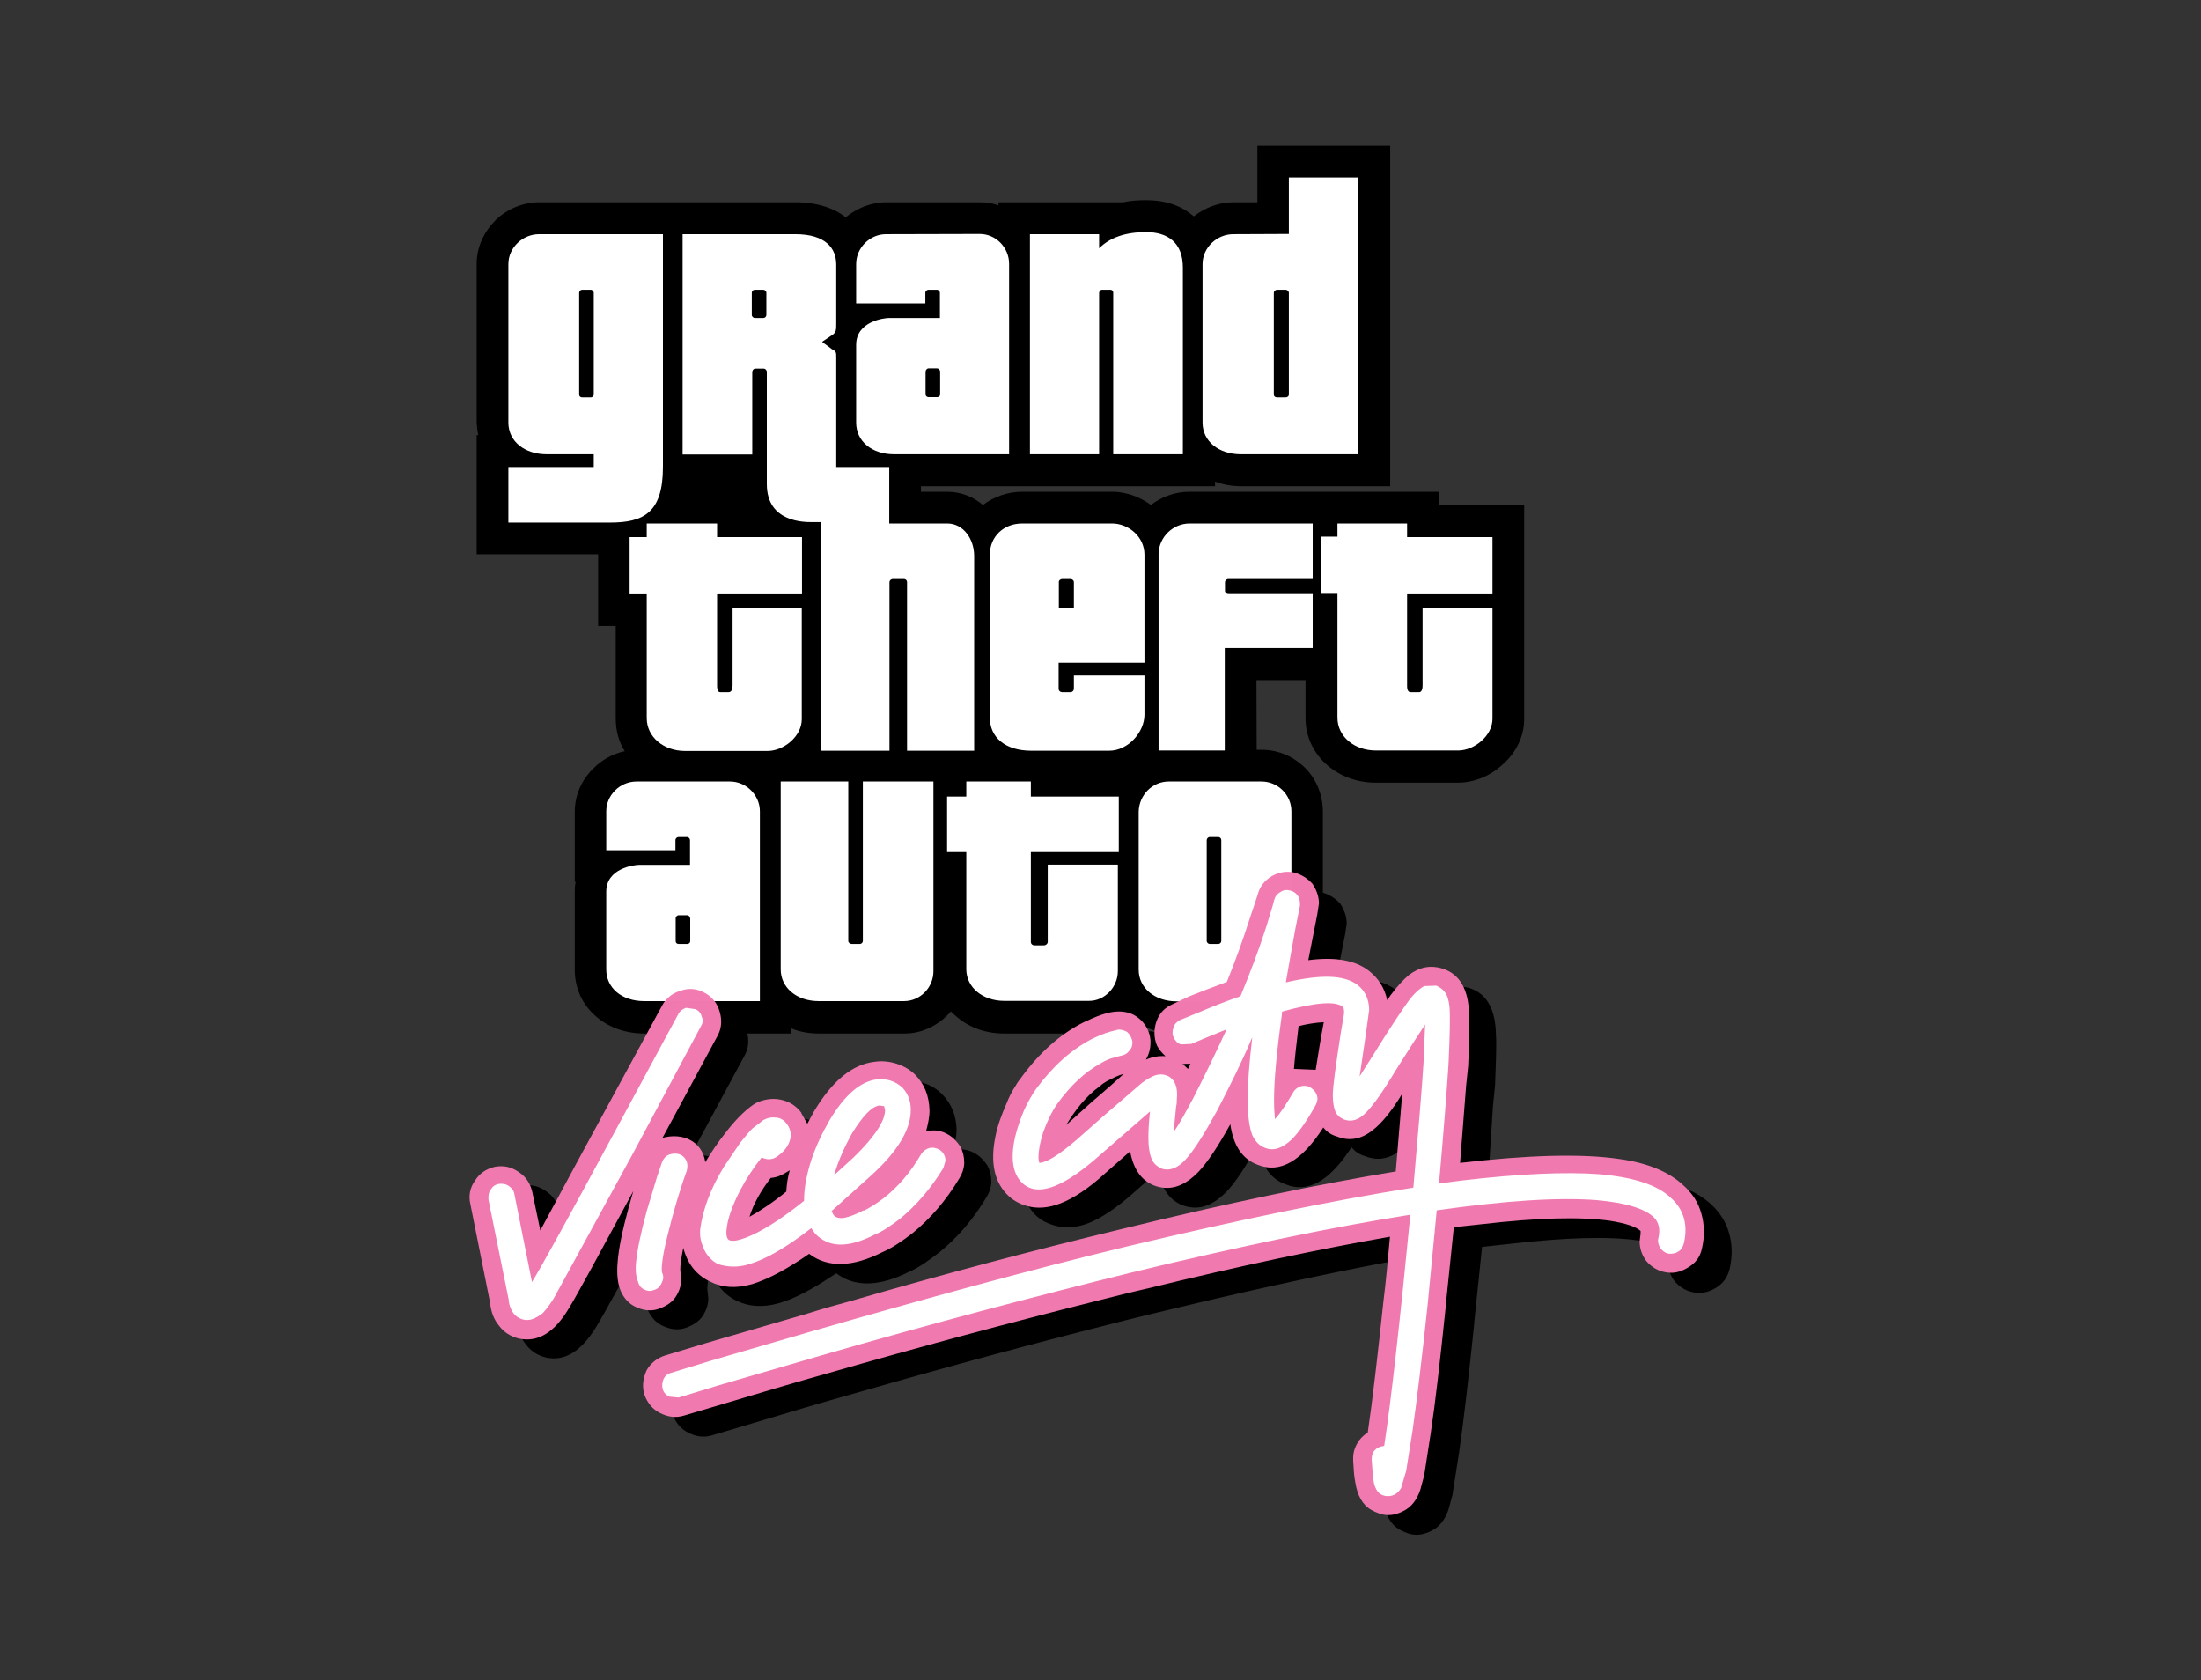 <?xml version="1.0" encoding="utf-8"?>
<!-- Generator: Adobe Illustrator 25.0.1, SVG Export Plug-In . SVG Version: 6.00 Build 0)  -->
<svg version="1.0"
	 id="svg16" inkscape:version="0.92.5 (2060ec1f9f, 2020-04-08)" sodipodi:docname="Grand_Theft_Auto_Vice_City_logo.svg" xmlns:cc="http://creativecommons.org/ns#" xmlns:dc="http://purl.org/dc/elements/1.1/" xmlns:inkscape="http://www.inkscape.org/namespaces/inkscape" xmlns:rdf="http://www.w3.org/1999/02/22-rdf-syntax-ns#" xmlns:sodipodi="http://sodipodi.sourceforge.net/DTD/sodipodi-0.dtd" xmlns:svg="http://www.w3.org/2000/svg"
	 xmlns="http://www.w3.org/2000/svg" xmlns:xlink="http://www.w3.org/1999/xlink" x="0px" y="0px" viewBox="0 0 951.2 726"
	 style="enable-background:new 0 0 951.2 726;" xml:space="preserve">
<rect x="0" y="0" width="951.2" height="726" fill="#333333" stroke="none"/>
<style type="text/css">
	.st0{fill-rule:evenodd;clip-rule:evenodd;}
	.st1{fill-rule:evenodd;clip-rule:evenodd;fill:#CA0088;}
	.st2{fill-rule:evenodd;clip-rule:evenodd;fill:#FFFFFF;}
	.st3{opacity:0.99;fill-rule:evenodd;clip-rule:evenodd;fill:#F27BB1;enable-background:new    ;}
</style>
<sodipodi:namedview  bordercolor="#666666" borderopacity="1" gridtolerance="10" guidetolerance="10" id="namedview18" inkscape:current-layer="svg16" inkscape:cx="256.14127" inkscape:cy="196.37694" inkscape:pageopacity="0" inkscape:pageshadow="2" inkscape:window-height="858" inkscape:window-maximized="0" inkscape:window-width="1634" inkscape:window-x="0" inkscape:window-y="0" inkscape:zoom="2.2250293" objecttolerance="10" pagecolor="#ffffff" showgrid="false">
	</sodipodi:namedview>
<g id="g14">
	<path id="path2" class="st0" d="M645.2,478l0.9-8.9c0.4-10.5,0.7-17.7,0.4-22c-0.2-10.9-3.9-17.7-11.3-20.1
		c-5-1.5-9.8-0.7-14.4,2.8c-2.4,2-5,4.8-7.8,8.7l-1.5,2.2c-1.1-5.2-3.7-9.4-7.9-12.7c-5.9-4.6-14.6-6.1-26.2-4.6l3.9-19.6l0.7-4.6
		c0-3.3-1.1-6.1-2.8-8.7c-2.2-2.4-4.6-3.9-7.6-4.8c-3.5-0.9-7-0.2-10,1.5c-3.3,2-5.2,4.6-6.1,8.1l-3.5,10.7
		c-3.2,9-6.4,17.9-9.8,26.8c-5.5,2-10.9,4.1-16.4,6.3l-7,3.3c-3.5,1.5-5.7,3.9-7,7.4c-1.2,3.4-1.2,7.1,0.2,10.5
		c0.9,1.7,2.2,3.3,3.7,4.6c-2.8-0.2-5.5,0.2-8.5,1.5c1.3-2.2,2-4.7,2-7.2v-1.3c-0.4-3.7-2-6.8-4.8-9.2c-2.8-2.4-6.1-3.3-9.8-3.1
		c-4.1,0.2-8.9,2-14.4,4.6c-9.8,5-19,13.1-26.8,24.2c-0.9,1.1-2,2.2-2.6,3.5c-1.6,2.4-2.9,5-3.9,7.6c-2.2,4.8-3.7,9.4-4.6,14
		c-2.4,11.6-0.4,20.3,5.7,26c2.2,2,5,3.3,7.9,4.1c4.6,1.3,9.4,0.9,14.6-1.1c5.5-2.2,12-6.5,19.2-12.9l10.9-9.6
		c1.5,8.1,5.2,13.1,11.3,15.1c6.5,2,12.4-0.2,18.3-6.3c3.7-3.9,8.3-10.7,13.5-20.5c1.3,9.2,5.2,15.1,12,17.5
		c9.6,3.9,19-1.5,28.4-16.1c1.5,2,3.7,3.3,5.9,3.9c5.5,2.2,10.7,1.1,15.5-2.8c3.7-2.8,8.1-8.1,12.7-15.5l-2.8,33.4
		c-33.2,5.5-72.9,13.7-118.5,24.9c-39.1,9.7-78,20-116.7,31c-6.3,1.7-12.7,3.5-19,5.5l-44.3,12.9l-17.2,5.2
		c-3.5,1.1-6.3,3.3-8.1,6.5c-1.5,3.5-2,6.8-0.9,10.5c1.3,3.5,3.5,6.3,6.8,7.9c3.3,1.7,6.8,2.2,10.3,1.1l17.5-5.2
		c14.6-4.4,29.7-8.9,45.4-13.3c41-11.8,79.2-22,115-31c7.5-1.9,15.1-3.7,22.7-5.5c39.1-9.4,74.2-16.8,104.5-22.3
		c-0.9,10-1.7,19.2-2.8,27.7c-2.6,24.4-4.8,43.4-6.8,57.2c-2,1.3-3.5,2.8-4.6,4.8s-1.7,4.1-1.7,6.5v0.7c0.2,3.7,0.4,6.8,0.9,9.2
		c0.9,5.7,3.1,9.8,7,12c2.4,1.3,4.8,2.2,7.2,2.2c2.4,0,4.6-0.7,6.5-1.7c3.5-1.7,5.9-4.8,7.4-9.2l1.7-6.3l2.8-17.9
		c2-13.5,4.1-31.9,6.5-55l0.2-2.4l3.3-31.9l12-1.3c24.2-2.8,42.5-3.3,55.4-1.5c7,1.1,11.3,2.6,13.3,4.4v1.3l-0.4,3.1
		c0,3.3,0.9,6.1,2.8,8.7c2,2.4,4.6,4.1,7.6,4.8c3.7,0.9,7,0.2,10.2-1.7c3.3-2,5.2-4.6,6.1-8.3c1.3-5.7,1.1-10.7-0.2-15.3
		c-1.3-4.8-3.9-8.9-7.6-12.4c-6.1-5.7-15.3-9.6-27.7-11.3c-16.4-2.4-39.3-1.7-68.9,1.7L645.2,478z M353,514.2
		c-1.1,3.1-1.5,6.1-1.7,9.2c-6.1,5-11.3,8.5-15.7,10.9c1.7-5.5,4.8-11.1,8.9-16.8C347.8,517.3,350.2,516,353,514.2L353,514.2z
		 M260.7,511.4l37.1-68.3c1.7-3.3,4.6-5.5,8.1-6.5c3.5-1.3,7-0.9,10.3,0.9c3.3,1.7,5.5,4.6,6.5,8.1c1.1,3.7,0.9,7.2-0.9,10.5
		L298.1,500c8.5-2.4,17.2,1.3,18.5,10.5c2.6-4.3,5.4-8.5,8.5-12.4c3.5-4.6,7.9-9.6,12.9-12.7c2.7-1.5,5.8-2.2,8.9-2
		c4.4,0.4,8.3,2.2,11.1,5.7v0.2l2.6,4.6l2.8-5.2c7.9-13.1,16.6-20.5,26.4-21.6c6.1-0.9,13.3,1.3,17.7,6.1c3.7,3.9,5.7,8.7,5.9,14.8
		v0.2c0,2.8-0.7,5.9-1.5,8.9c3.5-0.9,6.8-0.4,9.8,1.5c2.2,1.3,3.7,3.1,5,5c1.1,2,1.7,4.4,1.7,6.8v0.9c-0.2,2.1-0.9,4.1-2,5.9
		c-5.7,9.6-12.7,17.7-20.5,24c-4.6,3.5-8.7,6.5-12.9,8.3c-12.9,6.5-23.6,6.8-31.6,0.7c-9.6,6.5-17.7,10.9-24.7,12.9
		c-7,2-13.1,1.5-18.1-0.9c-5.9-2.8-9.8-7.6-11.6-14.6c-0.9,4.4-1.3,7.4-1.3,9.2v0.4l0.4,3.7c0,2.6-0.7,5-2.2,7.4
		c-1.5,2.4-3.7,3.9-6.3,5c-3.3,1.5-6.8,1.5-10.3,0c-3.5-1.3-5.9-3.9-7.4-7.4c-1.3-3.1-1.7-7-1.3-11.8c0.4-5.9,2-14,4.8-24.2l2-7
		c-15.1,28.1-24.2,44.7-27.7,50.4c-6.5,10.7-13.7,15.1-21.8,13.3c-3.5-0.9-6.3-2.6-8.5-5.5c-2.2-2.6-3.5-5.9-3.9-10l-8.5-42.5
		c-0.9-3.7-0.2-7.2,2-10.3c2-3.1,4.8-5,8.5-5.9c3.7-0.7,7.2,0,10.3,2.2c3.1,2,5,4.8,5.9,8.5L245,540L260.7,511.4z M491.6,478l-8.3,7
		l-10.7,9.6c3.7-6.5,8.3-12.2,14.4-16.6c1.1-0.9,2.2-1.5,3.3-2.2c2.2-1.1,4.6-2.4,7.2-3.1L491.6,478z M580.4,470.8l-9.4-0.4
		c0.4-5,1.1-11.1,2-18.5c3.6-0.9,7.2-1.5,10.9-1.7C582.6,457,581.4,463.9,580.4,470.8L580.4,470.8z M526.3,468.2l-1.1,2.2l-2.4-2.2
		H526.3z"/>
	<path id="path4" class="st1" d="M317.7,212.5c0-0.9,0-1.5-0.2-2.4h-17.7c-0.2,0.9-0.2,1.5-0.4,2.4H317.7z"/>
	<path id="path6" class="st0" d="M543.1,324h2.2c7.4,0,14,3.1,18.8,7.9c4.8,4.8,7.6,11.6,7.6,18.8v69.2c0,7.2-2.8,14-7.6,18.8
		c-4.8,4.8-11.3,7.9-18.8,7.9h-36.7c-8.1,0-15.1-2.6-20.3-7c-4.8,4.4-10.9,7-17.5,7H434c-8.1,0-15.1-2.6-20.5-7.2
		c-0.9-0.7-1.7-1.5-2.6-2.4c-0.4,0.7-0.9,1.1-1.5,1.7c-4.8,4.8-11.3,7.9-18.5,7.9h-36.9c-4.4,0-8.3-0.7-12-2.2v2.2h-63.5
		c-8.1,0-15.3-2.6-20.7-7.2c-5.9-5-9.4-12-9.4-20.3v-33.6c0-1.5,0-2.8,0.4-4.4h-0.4v-30.3c0-7.4,3.1-14,8.1-18.8
		c3.7-3.7,8.3-6.3,13.5-7.4c-2.6-4.1-3.9-8.9-3.9-14.2v-39.9h-7.6v-31H206V188h0.7c-0.4-1.8-0.6-3.6-0.7-5.5v-68.5
		c0-7.4,3.3-14,8.3-19c4.8-4.6,11.6-7.6,18.8-7.6h110.6c9.6,0,16.8,2.6,21.8,6.5c4.8-3.9,10.9-6.5,17.5-6.5h40.6
		c2.6,0,5.2,0.4,7.9,1.3v-1.3h53.9c3.1-0.7,6.5-0.9,10-0.9c8.1,0,15,2.2,20.5,7c4.8-3.7,10.7-6.1,17.2-6.1h10.3V63h57.4v147.1h-64.4
		c-3.9,0-7.9-0.7-11.3-2v2H398v2.4h11.3c6.1,0,11.3,2.2,15.5,5.7c4.9-3.7,10.9-5.7,17-5.7h38.8c6.1,0,12,2.2,16.8,5.7
		c4.6-3.5,10.3-5.7,16.6-5.7h107.8v5.9h36.9v92.3c0,7.9-3.9,15.1-9.6,19.9c-5.2,4.8-12.2,7.6-19,7.6h-35.6c-8.1,0-15.3-2.8-20.7-7.4
		c-5.9-5-9.6-12.2-9.6-20.5v-16.4h-21.2L543.1,324L543.1,324z"/>
	<path id="path8" class="st2" d="M505.1,337.7h40.1c7,0,12.9,5.7,12.9,12.9v69.2c0,7-5.9,12.9-12.9,12.9h-36.7
		c-9.6,0-16.4-5.9-16.4-13.7v-68.3C492.3,343.5,498,337.7,505.1,337.7L505.1,337.7z M514.1,226.2h53.2v24h-36.4
		c-0.9,0-1.5,0.7-1.5,1.3v3.7c0,0.9,0.7,1.5,1.5,1.5h36.4v23.3h-38v44.3h-28.6v-84.9C500.8,232.1,506.9,226.2,514.1,226.2
		L514.1,226.2z M295,101.2h48.7c13.1,0,17.7,6.1,17.7,13.1v25.5c0,2.6,0,3.7-1.5,4.8l-4.6,3.1c1.3,1.1,2.8,2,4.1,3.1
		c2,1.1,2,1.3,2,3.7v47.3h22.9v24.4h25.1c7,0,11.6,6.8,11.6,14v84.2h-29v-72.9c0-0.7-0.6-1.3-1.3-1.3h-4.8c-0.9,0-1.5,0.7-1.5,1.3
		v72.9h-29.5v-98.8h-3.9c-3.3,0-19.6,0.2-19.6-16.4v-48.4c0-0.9-0.7-1.5-1.3-1.5h-3.7c-0.7,0-1.3,0.7-1.3,1.5v35.6H295L295,101.2
		L295,101.2z M326.2,125.2c-0.7,0-1.3,0.6-1.3,1.3v9.6c0,0.7,0.7,1.3,1.3,1.3h3.7c0.7,0,1.3-0.6,1.3-1.3v-9.6c0-0.7-0.7-1.3-1.3-1.3
		H326.2z M578,226.2h30.1v5.9H645v24.7h-36.9v39.5c0,0.7,0,2.8,1.5,2.8h3.7c1.5,0,1.5-2.4,1.5-3.1v-33.4H645v48
		c0,7.4-7.9,13.7-14.8,13.7h-35.6c-9.4,0-16.6-6.1-16.6-14.2v-53.5h-7v-24.7h7L578,226.2L578,226.2z M279.5,226.2v5.9h-7.4v24.7h7.4
		v53.5c0,8.1,7.2,14.2,16.6,14.2h35.6c7,0,14.8-6.3,14.8-13.7v-48h-29.9V296c0,0.7,0,3.1-1.7,3.1h-3.7c-1.3,0-1.3-2.2-1.3-2.8v-39.5
		h36.7v-24.7h-36.7v-5.9L279.5,226.2L279.5,226.2z M417.6,337.7h27.9v6.5h38v24h-38v38.8c0,0.9,0.7,1.5,1.5,1.5h4.1
		c0.9,0,1.7-0.7,1.7-1.5v-33.4h30.3v46c0,7-5.7,12.9-12.4,12.9H434c-9.4,0-16.4-5.9-16.4-13.7v-50.6h-8.3v-24h8.3L417.6,337.7z
		 M459.1,250.2h3.5c0.9,0,1.5,0.7,1.5,1.3v11.1h-6.5v-11.1C457.5,250.9,458.2,250.2,459.1,250.2L459.1,250.2z M441.8,226.2
		c-8.3,0-14,5.9-14,13.3v70.7c0,8.3,6.5,14.2,17.9,14.2h33.6c8.5,0,15.3-8.3,15.3-15.5v-17h-30.5v5.7c0,0.8-0.6,1.5-1.5,1.5
		c0,0-0.1,0-0.1,0h-3.5c-0.8,0-1.5-0.6-1.5-1.5c0,0,0-0.1,0-0.1v-11.1h37.1v-46.7c0-7.9-7-13.5-14-13.5L441.8,226.2z M403.4,337.7
		v82c0,7-5.7,12.9-12.7,12.9h-36.9c-9.6,0-16.4-5.9-16.4-13.7v-81.2h29.2v68.9c0,0.7,0.7,1.3,1.5,1.3h3.5c0.7,0,1.3-0.6,1.3-1.3
		v-68.9L403.4,337.7z M445.1,101.2H475v6.1c4.6-4.6,11.3-7,20.3-7c9.4,0,15.9,4.6,15.9,15.3v80.7h-30.1v-69.8c0-0.7-0.4-1.3-1.3-1.3
		h-3.7c-0.4,0-1.1,0.7-1.1,1.3v69.8h-29.9L445.1,101.2z M251.6,125.2h3.7c0.7,0,1.3,0.7,1.3,1.3v43.9c0,0.9-0.7,1.3-1.3,1.3h-3.7
		c-0.7,0-1.3-0.4-1.3-1.3v-43.9C250.3,125.8,250.9,125.2,251.6,125.2L251.6,125.2z M233,101.2c-7.2,0-13.3,5.9-13.3,12.9v68.5
		c0,8.1,7,13.7,16.6,13.7h20.3v5.5h-36.9v24h43.9c14.4,0,22.9-4.1,22.9-24V101.2L233,101.2z M293.3,395.5h3.7c0.7,0,1.3,0.7,1.3,1.5
		v9.6c0,0.9-0.7,1.3-1.3,1.3h-3.7c-0.7,0-1.3-0.4-1.3-1.3V397C291.9,396.2,292.6,395.5,293.3,395.5z M275.1,337.7
		c-7.2,0-13.1,5.9-13.1,12.9v16.8h29.9V363c0-0.7,0.7-1.3,1.3-1.3h3.7c0.7,0,1.3,0.7,1.3,1.3v10.7h-21.8c-2.4,0-14.4,1.5-14.4,11.6
		v33.6c0,8.1,6.8,13.7,16.4,13.7h50v-82c0-7-5.9-12.9-12.9-12.9L275.1,337.7L275.1,337.7z M401.3,159.2c-0.7,0-1.3,0.7-1.3,1.5v9.6
		c0,0.9,0.7,1.3,1.3,1.3h3.7c0.7,0,1.3-0.4,1.3-1.3v-9.6c0-0.9-0.7-1.5-1.3-1.5H401.3z M382.9,101.2c-7,0-12.9,5.9-12.9,12.9v17
		h29.9v-4.6c0-0.7,0.7-1.3,1.3-1.3h3.7c0.7,0,1.3,0.7,1.3,1.3v10.9h-22c-2.2,0-14.2,1.5-14.2,11.6v33.6c0,8.1,6.8,13.7,16.4,13.7
		h49.7v-82.3c0-7-5.7-12.9-12.7-12.9L382.9,101.2z M552,125.2h3.5c0.9,0,1.5,0.7,1.5,1.3v43.9c0,0.9-0.7,1.3-1.5,1.3H552
		c-0.9,0-1.5-0.4-1.5-1.3v-43.9C550.5,125.9,551.1,125.2,552,125.2L552,125.2z M533,101.2c-7.2,0-13.3,5.9-13.3,12.9v68.5
		c0,8.1,7,13.7,16.6,13.7h50.6V76.7H557v24.4L533,101.2L533,101.2z M522.8,361.7c-0.7,0-1.3,0.7-1.3,1.3v43.6c0,0.7,0.7,1.3,1.3,1.3
		h3.7c0.7,0,1.3-0.6,1.3-1.3V363c0-0.7-0.6-1.3-1.3-1.3H522.8z"/>
	<path id="path10" class="st3" d="M633.6,469.3l0.9-8.7c0.4-10.5,0.7-17.7,0.4-22c-0.2-10.9-3.9-17.7-11.6-20.1
		c-5-1.5-9.8-0.7-14.4,2.8c-2.4,2-5,4.8-7.9,8.7l-1.5,2.2c-1.1-5.2-3.7-9.4-7.9-12.7c-5.9-4.6-14.6-6.1-26.2-4.6l3.9-19.9l0.7-4.6
		c0-3.1-1.1-5.9-2.8-8.5c-2.2-2.4-4.6-3.9-7.6-4.8c-3.5-0.9-7-0.2-10,1.5c-3.3,2-5.2,4.6-6.1,8.1l-3.5,10.5
		c-2.9,9.1-6.2,18.2-9.8,27.1c-5.5,2-10.9,4.1-16.4,6.3l-7,3.3c-3.5,1.5-5.7,3.9-7,7.4c-1.2,3.4-1.2,7.1,0.2,10.5
		c0.9,1.7,2.2,3.3,3.7,4.6c-2.8-0.2-5.5,0.2-8.5,1.5c1.3-2.2,2-4.7,2-7.2v-1.3c-0.4-3.7-2-6.8-4.8-9.2c-2.8-2.4-6.1-3.3-9.8-3.1
		c-4.1,0.2-8.7,2-14.2,4.6c-10,5-19.2,13.1-27.1,24c-0.9,1.1-1.7,2.2-2.4,3.5c-1.6,2.4-2.9,5-3.9,7.6c-2.2,5-3.9,9.6-4.8,14.2
		c-2.4,11.6-0.4,20.3,5.9,26c2.2,2,4.8,3.3,7.6,4.1c4.6,1.3,9.4,0.9,14.6-1.1c5.7-2.2,12.2-6.5,19.2-12.9l10.9-9.6
		c1.5,8.1,5.2,13.1,11.3,15.1c6.5,2,12.4-0.2,18.3-6.3c3.7-3.9,8.3-10.7,13.7-20.5c1.3,9.2,5.2,15.1,11.8,17.5
		c9.6,3.9,19-1.5,28.4-16.1c1.5,2,3.7,3.3,5.9,3.9c5.5,2.2,10.7,1.1,15.5-2.8c3.7-2.8,8.1-8.1,12.7-15.7l-2.8,33.6
		c-33.2,5.5-72.9,13.7-118.5,24.9c-39.1,9.4-78.1,19.8-116.7,31c-6.3,1.7-12.7,3.5-19,5.5l-44.3,12.9l-17.2,5.2
		c-3.5,1.1-6.3,3.3-8.1,6.5c-1.5,3.5-2,6.8-0.9,10.5c1.3,3.5,3.5,6.3,6.8,7.9c3.3,1.7,6.8,2.2,10.3,1.1l17.5-5.2
		c14.6-4.4,29.7-8.9,45.4-13.3c38.2-11,76.6-21.3,115.2-31c7.5-1.9,15-3.8,22.5-5.5c39.3-9.6,74.2-17,104.5-22.3
		c-0.9,9.8-1.7,19-2.8,27.7c-2.6,24.4-4.8,43.4-6.8,56.9c-2,1.3-3.5,2.8-4.6,4.8c-1.2,2.1-1.8,4.4-1.7,6.8v0.7
		c0.2,3.7,0.4,6.8,0.9,9.2c0.9,5.7,3.1,9.8,7,12c2.4,1.3,4.8,2.2,7.2,2.2s4.6-0.7,6.5-1.7c3.5-1.7,5.9-4.8,7.4-9.2l1.7-6.3l2.8-18.1
		c2-13.3,4.1-31.6,6.5-54.8l0.2-2.4l3.3-31.9l12-1.3c24.2-2.8,42.5-3.3,55.4-1.5c7,1.1,11.3,2.6,13.3,4.4v1.3l-0.4,3.1
		c0,3.1,0.9,5.9,2.8,8.5c2,2.4,4.6,4.1,7.6,4.8c3.7,0.9,7,0.2,10.2-1.7c3.5-2,5.5-4.6,6.3-8.3c1.3-5.5,1.1-10.5-0.2-15.1
		c-1.3-4.8-3.9-8.9-7.9-12.4c-6.1-5.7-15.3-9.6-27.7-11.3c-16.4-2.4-39.3-1.7-68.7,1.7L633.6,469.3z M341.3,505.7
		c-0.9,3.1-1.3,6.1-1.5,9.2c-6.1,5-11.6,8.5-15.9,10.9c1.7-5.5,4.8-11.1,9.2-16.8C336.2,508.8,338.6,507.4,341.3,505.7L341.3,505.7z
		 M249,502.9l37.1-68.3c1.7-3.3,4.6-5.5,8.1-6.5c3.5-1.3,7-0.9,10.3,0.9c3.3,1.7,5.5,4.6,6.5,8.1c1.1,3.7,0.9,7.2-0.9,10.5
		l-23.8,44.1c8.5-2.4,17.2,1.3,18.5,10.5c2.6-4.3,5.4-8.5,8.5-12.4c3.5-4.6,7.9-9.6,12.9-12.9c2.8-1.5,6-2.2,9.2-2
		c4.4,0.4,8.1,2.2,10.9,5.9v0.2l2.6,4.6l2.8-5.2c7.9-13.3,16.6-20.5,26.4-21.6c6.1-0.9,13.3,1.3,17.7,5.9c3.7,3.9,5.7,8.7,5.9,15.1
		v0.2c0,2.8-0.7,5.9-1.5,8.9c3.5-0.9,6.8-0.4,9.8,1.5c2.2,1.3,3.7,3.1,5,5c1.1,2,1.7,4.4,1.7,6.8v0.9c-0.2,2.1-0.9,4.1-2,5.9
		c-5.7,9.6-12.7,17.7-20.5,24c-4.6,3.5-8.7,6.3-12.9,8.1c-12.9,6.5-23.6,6.8-31.6,0.7c-9.4,6.5-17.5,10.9-24.7,13.1
		c-7,2-13.1,1.5-18.1-1.1c-5.9-2.8-9.8-7.6-11.6-14.6c-0.9,4.4-1.3,7.4-1.3,9.2v0.4l0.4,3.7c0,2.8-0.7,5.2-2.2,7.6
		c-1.5,2.4-3.7,3.9-6.3,5c-3.3,1.5-6.8,1.5-10.3,0c-3.5-1.3-5.9-3.9-7.4-7.4c-1.3-3.3-1.7-7.2-1.3-12c0.4-5.9,2-13.7,4.8-24l2-7
		c-15.1,27.9-24.2,44.7-27.7,50.4c-6.3,10.7-13.5,15.1-21.8,13.3c-3.5-0.9-6.3-2.6-8.5-5.5c-2.2-2.6-3.5-5.9-3.9-10l-8.5-42.5
		c-0.9-3.7-0.2-7.2,2-10.3c2-3.1,4.8-5,8.5-5.9c3.7-0.7,7.2,0,10.3,2.2c3.1,2,5,4.8,5.9,8.5l3.5,16.8L249,502.9z M479.8,469.3
		l-8.1,7l-10.9,9.8c3.9-6.5,8.5-12.4,14.6-16.8c0.9-0.9,2-1.5,3.1-2.2c2.2-1.1,4.6-2.4,7.2-3.1L479.8,469.3z M568.6,462.3l-9.4-0.4
		c0.4-5,1.1-11.1,2-18.5c3.6-0.9,7.2-1.5,10.9-1.7C570.8,448.4,569.7,455.4,568.6,462.3L568.6,462.3z M514.5,459.7l-1.1,2.2
		l-2.4-2.2H514.5z"/>
	<path id="path12" class="st2" d="M393.6,479.7v-0.2c0-3.9-1.3-7-3.5-9.4l-0.2-0.2c-3.1-2.8-6.8-3.9-10.9-3.5
		c-7.2,0.9-14,6.8-20.5,17.7c-3.3,5.7-5.9,11.3-7.9,17.2c-2,6.3-3.1,12-3.1,17.2v0.4c-10.3,8.3-18.8,13.5-25.1,15.9
		c-3.5,1.3-5.9,1.7-7.2,1.1c-0.9-0.4-1.3-1.5-1.3-3.7c0.4-5.5,2.6-11.3,6.1-18.1c2.6-4.9,5.7-9.6,9.2-14c1.9,1.1,4.2,1.1,6.1,0
		c3.7-2.4,5.7-5.2,6.3-8.3c0.4-2.4-0.2-4.4-1.7-6.3c-1.2-1.7-3.2-2.7-5.2-2.6c-1.5-0.2-3.1,0.2-4.8,1.1l-4.8,3.7
		c-1.3,1.3-3.1,3.5-5.2,6.1l-7,10.3c-5.9,9.6-9.2,18.8-10.3,27.1v0.2c-0.2,2.6,0.2,5,1.3,7.6c1.3,3.3,3.5,5.7,6.3,7.2
		c4.2,1.4,8.8,1.5,13.1,0.2c7.2-2,16.4-7.2,27.3-15.7l1.7,2.4c5.9,6.1,14.2,6.3,25.7,0.4c3.3-1.3,6.8-3.7,10.9-6.8
		c7.2-5.9,13.5-13.3,18.8-22l0.9-3.1c0-2-0.9-3.7-2.6-4.8c-1.3-0.7-2.8-1.1-4.4-0.7c-1.5,0.4-2.6,1.3-3.5,2.6
		c-4.6,7.9-10,14.2-16.4,19.2c-3.3,2.4-5.9,4.1-8.3,5.2h-0.4c-3.1,1.7-5.7,2.6-7.9,3.1c-2.2,0.4-3.7,0-4.6-0.9
		c-0.4-0.4-0.7-1.1-1.1-2l16.8-15.1C388,497.6,393.6,488,393.6,479.7L393.6,479.7z M691.2,507.4c14.8,1.3,25.1,4.6,31,10.3
		c5.5,5,7.4,11.6,5.5,19.6c-0.4,1.5-1.1,2.8-2.4,3.5c-1.3,0.9-2.8,1.1-4.4,0.9c-1.5-0.4-2.6-1.3-3.5-2.6c-0.7-1.3-1.1-2.8-0.7-4.1
		c0.9-3.9,0.2-7-2.2-9.2c-4.1-3.7-12.2-6.1-24.4-7.2c-16.6-1.3-39.5,0.2-69.2,4.4l-3.9,40.6c-2.4,22.7-4.6,40.8-6.5,54.3l-2.8,17.7
		l-2.2,7.4c-1.3,2.2-3.1,3.5-5.7,3.5c-3.5,0-5.7-2.4-6.3-7.2c-0.3-2.8-0.5-5.7-0.7-8.5v-0.2c0-1.7,0.4-3.1,1.5-4.1
		c1.1-1.1,2.4-1.5,3.9-1.7c3.1-20.3,6.8-53.7,11.3-99.9c-32.9,5.2-73.1,13.5-120.2,24.9C448,560,403,571.8,354.6,585.8l-44.3,12.9
		l-17,5.2l-4.1-0.4c-1.3-0.7-2.4-1.7-2.8-3.3c-0.4-1.5-0.2-2.8,0.4-4.4c0.7-1.3,1.7-2.2,3.3-2.6l17-5.2l44.3-12.9
		c48.7-14,93.8-26.4,135.3-36.4c48.7-11.6,89.9-20.1,124.1-25.5c2.2-24.9,3.7-42.8,4.4-53.9l0.7-16.6c-2.6,3.9-7,10.7-12.9,20.1
		c-5.2,8.7-9.4,14.6-12.4,17.7c-3.3,3.5-6.5,4.4-9.6,3.3c-1.7-0.7-3.1-1.7-3.9-3.5c-0.7-1.7-1.1-4.1-1.1-7c0-3.9,1.3-13.1,3.5-27.3
		l1.3-7.6c0.2-1.7,0-3.1-0.7-3.5c-3.3-2.4-11.8-1.7-26,2.2l-0.2,2c-2.2,15.7-3.3,27.7-3.3,36.4c0,3.3,0.2,6.1,0.4,8.1
		c2.2-2.4,4.8-6.3,7.9-11.6c0.7-1.3,2-2.2,3.3-2.6c1.5-0.4,3.1-0.2,4.4,0.7c1.3,0.9,2.2,2,2.6,3.5c0.4,1.3,0,2.8-0.7,4.1
		c-3.9,7-7.4,11.8-10.2,14.6c-4.1,3.9-7.9,5.2-11.6,3.7c-2.4-0.9-4.1-2.6-5.5-5.5c-1.3-3.5-2-8.5-2-15.5c0-6.8,0.7-15.7,2-26.8
		c-4.4,10.5-9.6,20.9-15.3,31.9c-5.7,10.3-10,17.2-13.5,20.9c-3.3,3.7-6.8,5-10,4.1c-2.2-0.9-3.9-2.2-4.8-4.6
		c-0.9-2.2-1.3-5.2-1.3-8.9c0-3.1,0.2-6.8,0.7-11.3l-24,20.9c-14.6,12.4-24.9,15.9-31.2,10c-4.1-3.9-5.2-10.5-3.1-19.9
		c0.9-3.7,2.2-7.6,3.9-11.6c1.7-3.7,3.5-6.8,5.2-9.2c7.4-10,15.3-17,24.2-21.6c2.8-1.3,5.2-2.4,7.8-3.1l3.5-0.9
		c1.5,0,3.1,0.4,4.1,1.3c1.1,1.1,1.7,2.4,2,3.9v0.4c0,1.5-0.4,2.6-1.5,3.7c-0.8,1.1-2.1,1.8-3.5,2l-2.6,0.7
		c-2.2,0.5-4.2,1.4-6.1,2.6c-6.8,3.7-13.1,9.6-18.8,17.5c-2.4,3.5-4.4,7.6-6.1,12.4c-1.3,4.1-2,7.6-2,10.7c0,1.1,0.2,2,0.4,2.4
		c3.3-0.2,8.5-3.5,16.1-10l11.3-10l15.9-13.7c1.7-1.5,3.6-2.7,5.7-3.7c2.4-1.1,4.6-1.1,6.8,0c2.4,1.3,3.7,3.9,3.7,7.9l-0.2,4.1
		l-0.2,0.9l-1.1,11.1c2.6-3.5,5.2-8.5,8.5-14.6c5-9.8,9.8-19.7,14.4-29.7c-5.9,2.4-10.9,4.4-15.3,6.3l-4.4,0.2
		c-1.5-0.4-2.4-1.5-3.1-2.8c-0.7-1.3-0.7-2.8-0.2-4.4c0.4-1.5,1.5-2.6,2.8-3.3l8.1-3.3c6.1-2.6,12.2-5,18.1-7
		c4.1-10,7.9-19.9,11.1-29.9l2.6-8.5l0.9-3.3c0.4-1.5,1.3-2.6,2.6-3.3c1.2-0.9,2.7-1.1,4.1-0.7c1.3,0.2,2.4,0.9,3.3,2
		c0.7,0.9,1.1,2.2,1.1,3.5v1.1l-2,10c-1.5,8.1-2.8,15.7-4.1,23.1c15.1-3.5,25.1-3.3,31,1.1c3.3,2.6,5,6.3,5,10.9l-1.5,10.9
		l-2.6,17.7l5.4-8.5c8.7-14,14.4-22.5,17-25.7c2-2.4,3.9-3.9,5.5-4.8l5.2-0.2c1.5,0.7,2.8,1.5,3.7,2.8c1.1,1.3,1.7,3.5,2,6.1
		c0.4,3.9,0.2,12.2-0.4,25.1c-0.7,10.7-2,28.1-4.1,51.5l10-1.3C656.7,507.2,676.6,506.3,691.2,507.4L691.2,507.4z M382.1,478
		l0.4,1.7c0,2-0.9,4.6-2.6,7.4c-2.4,3.9-6.1,8.3-11.1,13.1l-8.3,7.6c1.7-6.1,4.4-12,7.6-17.9c4.6-7.4,8.5-11.8,12-12.2L382.1,478z
		 M286.1,502.2l-2.2,6.5l-4.4,14.6c-2.6,9.6-4.1,16.8-4.6,22c-0.4,3.7,0,6.8,0.9,8.7c0.4,1.7,1.5,2.8,2.8,3.3c1.5,0.7,2.8,0.7,4.4,0
		c1.3-0.4,2.4-1.5,3.1-3.3c0.7-1.3,0.7-2.8,0-4.1c-0.4-2,0.2-7.4,2.4-16.1c2.3-9.4,5-18.8,8.3-27.9c0.4-1.5,0.4-3.1-0.2-4.4
		c-0.7-1.3-1.7-2.4-3.3-2.8c-1.3-0.4-2.8-0.2-4.1,0.2C287.6,499.6,286.7,500.7,286.1,502.2L286.1,502.2z M300.7,436.1
		c1.3,0.7,2.2,1.7,2.6,3.3c0.7,1.5,0.4,2.8-0.4,4.1l-29.5,55.2l-34,62.2c-1.4,2.3-3,4.5-4.8,6.5c-3.1,2.4-5.7,3.5-8.5,2.8
		c-1.9-0.5-3.5-1.6-4.6-3.3c-1-1.7-1.6-3.5-1.7-5.5l-8.7-43v-1.3c0-1.3,0.4-2.4,1.3-3.5c0.7-1.1,1.7-1.7,3.1-2
		c1.7-0.2,3.1,0,4.4,0.9c1.3,0.9,2.2,2,2.4,3.5l7.6,38c3.9-6.3,15.5-27.3,34.9-63.3l28.4-52.6c0.7-1.3,2-2.2,3.3-2.6L300.7,436.1z"
		/>
</g>
</svg>
